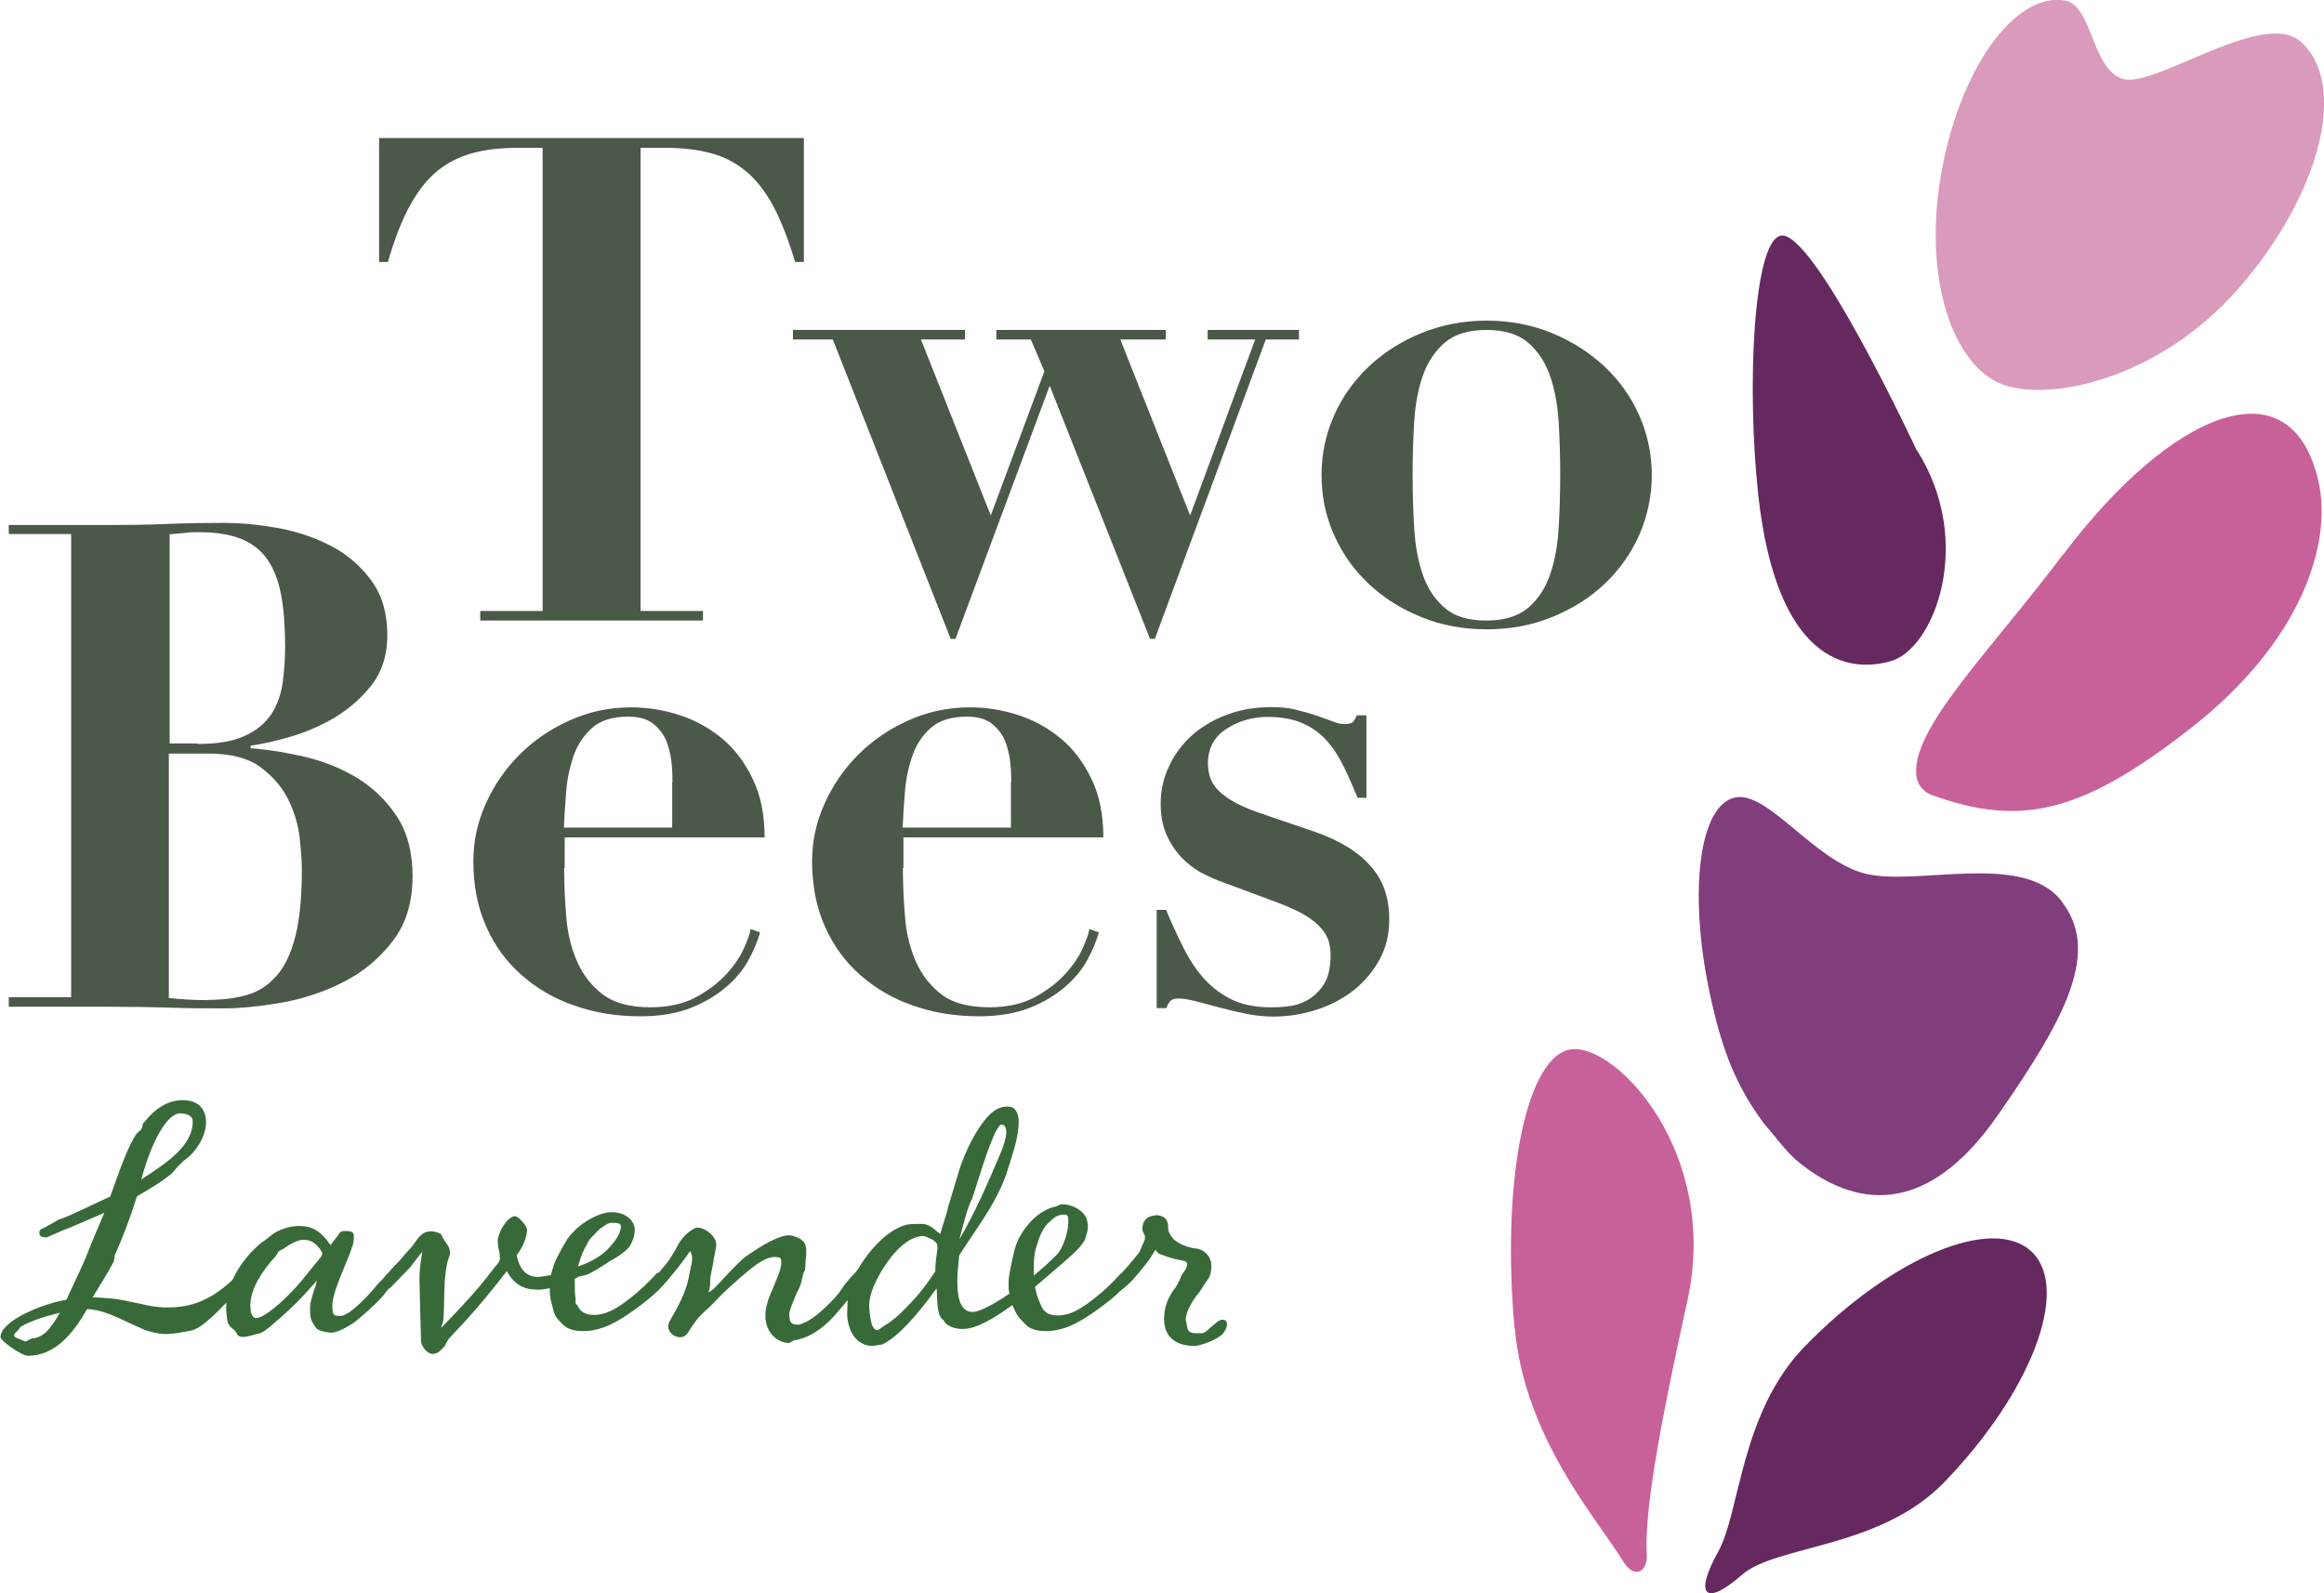 <?xml version="1.0" encoding="UTF-8"?>
<svg id="Layer_2" xmlns="http://www.w3.org/2000/svg" viewBox="0 0 87.54 60.02">
  <g id="Layer_1-2" data-name="Layer_1">
    <g>
      <path d="M72.21,16.97c2.18,3.44.66,7.47-.99,7.94s-4.3-.02-4.99-6.26c-.44-4.05-.19-9.53.84-9.77,1.23-.28,5.13,8.09,5.13,8.09Z" style="fill: #652960;"/>
      <g>
        <path d="M77.72,20.89c4.01-5.33,8.57-7.33,9.61-2.76.54,2.36-.66,6.06-4.79,9.29s-6.42,3.75-9.78,2.53c-.3-.11-.52-.37-.57-.69-.25-1.76,2.72-4.65,5.52-8.37Z" style="fill: #c8619a;"/>
        <path d="M86.65,1.56c-1.4-1.22-5.46,1.74-6.66,1.42s-1.16-2.78-2.21-2.96c-1.92-.32-4.01,2.65-4.68,6.64-.66,3.99.52,7.09,2.27,7.8,1.76.71,5.92-.14,8.94-3.58,3.11-3.56,4.16-7.73,2.34-9.32Z" style="fill: #da9abc;"/>
        <path d="M77.64,33.93c-1.47-1.86-5.47-.52-7.4-1.02s-3.67-3.15-4.9-2.86c-1.39.32-1.77,3.8-.85,7.77.4,1.73.88,3.06,1.94,4.49.57.66.87,1.12,1.39,1.53,1.9,1.5,4.62,2.22,7.43-1.82,2.58-3.7,3.89-6.19,2.39-8.08Z" style="fill: #813d7c;"/>
        <path d="M57.05,50.05c-.51-5.65.46-10.36,2.17-10.52s5.56,3.94,4.34,9.48c-.96,4.35-1.63,7.85-1.53,9.55.04.72-.5.9-.87.29-1.01-1.64-3.73-4.67-4.1-8.81Z" style="fill: #c8619a;"/>
        <path d="M67.97,50.74c3.28-3.38,7.12-4.98,8.57-3.57,1.45,1.41-.03,5.29-3.31,8.68-2.42,2.5-6.34,2.36-7.61,3.48-1.37,1.2-1.83.81-.9-.87.83-1.48.83-5.22,3.25-7.72Z" style="fill: #652960;"/>
      </g>
      <g>
        <g>
          <path d="M9.52,48.02l-.14.15c-.1.12-.19.25-1.18,1.24-.54.52-.8.7-1.1.74l-.23.04c-.19.04-.43.07-.66.07-.22,0-.45-.06-.72-.14l-.52-.23c-.7-.33-1.16-.55-1.69-.57-.56.99-1.25,1.76-2.23,1.76-.23,0-1.03-.56-1.03-.7,0-.63,1.64-1.28,2.48-1.41.44-.94.63-1.34.8-1.76.12-.33.28-.69.63-1.52-.5.23-.96.41-1.32.57-.32.12-.59.25-.85.36-.08,0-.28,0-.28-.17,0-.12.07-.15.14-.17.33-.17.45-.26.59-.33.5-.17.79-.34,1.94-.87.54-1.53.73-1.94.95-2.3.03-.06.1-.11.15-.17.03-.01.06-.04.07-.07.07-.07,0-.18.14-.29.37-.47.85-.8,1.42-.8.59,0,.88.33.88.83,0,.55-.4,1.16-.85,1.46-.18.17-.23.23-.29.3-.07.08-.11.15-.26.26-.36.28-.88.59-1.2.77-.26.83-.56,1.61-.84,2.23,0,.07-.03.17-.03.22-.23.45-.52.88-.8,1.36.23,0,.51.03.69.04.33.03.59.1,1.05.19.34.08.69.15,1.06.15.91,0,1.64-.26,2.48-1.05.15-.15.36-.37.51-.55.04-.07.1-.1.17-.1.1,0,.21.11.21.21,0,.07-.07.14-.11.21ZM2.25,49.46c-.47.11-1.09.3-1.46.52-.01,0-.08.11-.15.18-.07.06-.11.11-.11.17,0,.07.44.21.44.21l.22-.11c.45-.04.69-.33,1.06-.96ZM6.81,41.94c-.4,0-.77.61-.99,1.09-.21.44-.36.91-.5,1.41.99-.65,1.94-1.27,1.94-2.19,0-.22-.23-.3-.45-.3Z" style="fill: #386a39;"/>
          <path d="M14.84,48.32l-.15.18c-.14.15-.23.29-.33.4-.32.33-.61.59-.95.87-.22.17-.68.44-.94.44-.14,0-.48-.07-.56-.17-.23-.33-.23-.39-.23-.8,0-.17.11-.52.19-.74l.07-.26c-.47.55-.79.87-1.12,1.17-.12.1-.23.22-.36.32-.37.34-.61.52-.76.52-.14.04-.39.12-.54.12-.18,0-.22-.07-.25-.15-.07-.1-.11-.14-.14-.15-.06-.04-.15-.15-.19-.23-.04-.18-.06-.43-.06-.56,0-.91.56-1.78,1.21-2.36.07-.07.17-.14.25-.19l.33-.26c.3-.18.63-.28.96-.28.44,0,.79.14,1.18.72l.3-.39c.03-.11.14-.14.21-.14h.11c.15,0,.26.04.26.19,0,.23-.04.36-.08.44,0,.03-.01.07-.28.73-.22.52-.45,1.12-.45,1.41,0,.4.03.43.3.43.36,0,1.16-.88,1.38-1.17.11-.12.23-.23.32-.34.04-.08.1-.1.15-.1.07,0,.21.1.21.22,0,.03,0,.08-.06.14ZM12.15,47.23s-.01-.03-.03-.07c-.21-.33-.41-.45-.69-.45-.23,0-.51.17-.76.34-.07.03-.14.08-.18.1-.03.06-.06.11-.1.17-.48.52-.96,1.21-.96,1.87,0,.25.06.47.22.47s.44-.17.88-.55c.26-.23.63-.61.84-.87l.73-.9s.04-.08.04-.11Z" style="fill: #386a39;"/>
          <path d="M25.08,48.26s-.03.06-.11.15c-.23.28-.48.5-.83.76-.63.47-1.35.98-2.15.98-.29,0-.56-.04-.77-.23-.21-.21-.32-.32-.37-.54l-.04-.15c-.04-.17-.1-.32-.1-.62v-.08c-.17.04-.32.06-.41.06-.44,0-.87-.08-1.21-.7-.84,1.09-1.46,1.79-2.15,2.51-.04.04-.1.14-.14.21-.06.18-.08.12-.12.18-.12.14-.23.22-.39.22-.14,0-.37-.18-.43-.45-.01-.33-.06-2.16-.06-2.38,0-.28.03-.59.11-1.03-.25.33-.4.51-.48.62l-.68.7c-.08.08-.14.08-.17.08-.11,0-.21-.1-.21-.21,0-.01,0-.04.03-.1.21-.28.41-.51.61-.7l.34-.39c.11-.12.21-.23.25-.3.08-.11.18-.25.26-.32.1-.08.21-.14.37-.14.14,0,.39.07.41.15.01.07.07.14.1.19.18.25.21.34.21.47,0,.04-.01.12-.06.23-.08.23-.14.68-.15,1.12,0,.14-.01.28-.01.4,0,.29-.01.58-.03.76,0,.11-.06.19-.08.32.51-.54.76-.79.96-1.02.33-.36.63-.7,1.03-1.24.1-.11.22-.23.22-.36,0-.1-.01-.21-.04-.32-.03-.11-.04-.22-.04-.33,0-.33.37-.94.65-.94.11,0,.45.34.45.52,0,.26-.14.62-.39.96.1.47.33.81.81.81.06,0,.26-.03.48-.07.06-.22.12-.44.23-.66.08-.15.17-.32.23-.43.18-.3.17-.3.36-.51.41-.45,1.05-.77,1.47-.77.51,0,.87.3.87.68,0,.18-.08.45-.21.63-.18.22-.48.4-.77.56-.33.22-.5.33-.73.44-.12.07-.32.1-.41.12l-.14.08c0,.37,0,.55.03.74v.19s.07.07.07.07c.11.25.3.36.62.36.56,0,1.02-.36,1.43-.68.33-.26.65-.57.96-.91.18,0,.28.17.28.17v.12ZM23.05,46.07c-.12,0-.19.04-.4.19-.07.03-.19.18-.34.33-.1.1-.14.15-.22.33-.14.22-.23.48-.32.8.15-.07.4-.12.83-.41.32-.22.79-.74.79-1.1,0-.12-.12-.14-.33-.14Z" style="fill: #386a39;"/>
          <path d="M32.65,48.09c-.34.44-.79.99-1.21,1.47-.48.54-1.02.87-1.54.94l-.17.1c-.39,0-.9-.34-.9-1.03,0-.37.15-.74.3-1.07l.19-.47c.06-.15.11-.33.11-.45,0-.21-.04-.22-.26-.22-.3,0-.66.25-.92.47-.5.4-1.03.9-1.19,1.07-.12.12-.22.25-.56.55-.15.14-.33.34-.55.7-.1.18-.21.23-.34.23-.23,0-.44-.19-.44-.41,0-.06.04-.17.07-.22.29-.5.59-1.05.7-1.6.01-.11.06-.25.07-.36.03-.12.06-.26.06-.36,0-.08,0-.15-.07-.3-.33.48-.61.81-.84,1.09-.07.08-.17.19-.37.4-.06.06-.11.08-.18.08-.19,0-.19-.11-.19-.19,0-.04,0-.08.04-.12l.29-.36c.14-.17.3-.36.43-.52l.25-.4.15-.28c.15-.23.32-.41.58-.55.06-.03.1-.03.12-.03.29,0,.7.34.7.63,0,.15-.1.55-.12.72l-.08.41c-.03.12-.03.23-.03.33s-.01.19-.06.36c.18-.12.23-.18.3-.25l.4-.43c.28-.29.55-.58.76-.72.56-.39,1.2-.76,1.56-.76.03,0,.07,0,.18.03.39.12.48.28.48.56,0,.07,0,.15-.01.22-.03.17-.01.33-.04.51l-.06.11c-.07.29-.08.4-.14.52-.03.08-.1.19-.14.3-.12.28-.25.59-.25.72,0,.33.08.4.36.4.01,0,.15-.04.15-.06.4-.12,1.01-.72,1.35-1.12l.23-.34c.14-.17.29-.34.52-.58.07-.07.11-.07.17-.07.11,0,.19.1.19.18,0,.04,0,.07-.06.15Z" style="fill: #386a39;"/>
          <path d="M38.99,48.5c.04.19.07.32.12.44l.11.26c.11.25.3.36.62.36.56,0,1.02-.36,1.43-.68.33-.26.65-.57.96-.91.18,0,.28.17.28.17v.12s-.03.06-.11.15c-.23.28-.48.5-.83.76-.63.47-1.35.98-2.15.98-.29,0-.57-.04-.77-.23-.21-.21-.32-.32-.4-.5l-.12-.25c-.68.5-1.36.9-1.86.9-.26,0-.48-.07-.65-.21l-.08-.12c-.28-.15-.23-.9-.26-1.2-.8,1.1-1.47,1.83-2.04,2.11-.07.01-.36.06-.37.06-.63,0-.96-.61-.96-1.24,0-.14.03-.8.06-.9.32-.96,1.27-2.19,2.15-2.42.08-.03.3-.04.61-.04.15,0,.25.06.36.12.21.15.12.12.33.26.08-.34.23-.69.3-1.05.07-.19.12-.41.47-1.54.17-.45.37-.92.7-1.42.48-.72.8-.79,1.07-.79s.41.21.41.58c0,.41-.11.85-.28,1.38-.12.39-.23.77-.44,1.2-.4.84-.94,1.54-1.52,2.45l-.06.65c-.01.12-.01.25-.01.36,0,.7.17,1.12.58,1.12.22,0,.76-.26,1.38-.69-.03-.12-.03-.26-.03-.4,0-.26.08-.63.23-1.28.12-.34.11-.33.26-.58.32-.54.81-.92,1.24-1.01.07-.01.21-.1.28-.1.45,0,.9.3.95.63.01.06.03.11.03.18,0,.18-.06.37-.11.52-.14.26-.4.5-.66.73-.26.22-.72.63-1.23,1.06ZM35.28,46.83l-.14-.12c-.22-.1-.3-.14-.36-.14-.88,0-1.72,1.43-1.94,2.08-.06.19-.1.37-.1.51,0,.17.03.52.11.77.06.12.12.19.21.19.01,0,.12-.08.22-.15.36-.22.54-.39.77-.62.55-.55.8-.88,1.18-1.45,0-.23.03-.51.07-.74,0-.03.01-.06.01-.1,0-.12,0-.19-.04-.23ZM37.9,42.62c0-.15-.06-.25-.18-.25-.22,0-.73,1.63-.77,1.76l-.34,1.06c-.14.17-.41,1.28-.47,1.5.59-1.01,1.06-2.09,1.56-3.27.06-.14.21-.55.21-.81ZM38.94,48.06c.3-.25.59-.51.87-.79.23-.25.43-.84.43-1.23,0-.07,0-.12-.01-.18-.01-.07-.06-.1-.14-.1-.23,0-.37.08-.58.3-.19.14-.37.54-.43.79-.1.25-.14.52-.14.85v.34Z" style="fill: #386a39;"/>
          <path d="M43.5,45.78c.34,0,.5.15.5.44,0,.17.03.21.11.34.17.3.68.45.94.48.34.03.58.34.58.62,0,.37-.07.47-.23.68-.11.15-.19.33-.33.47-.19.28-.36.54-.41.88.01.06.04.17.04.21.01.06.03.18.06.22.04.07.14.11.26.11h.25c.1,0,.21-.11.34-.23.06-.04.23-.19.22-.18.07-.06.15-.1.21-.1.14,0,.18.08.18.19,0,.08-.06.22-.15.33-.23.25-.88.47-1.06.47-.72,0-1.16-.33-1.16-1.02,0-.51.18-.81.34-1.07.1-.1.19-.28.25-.41.01-.01.03-.06.04-.11.01-.04.07-.11.12-.19.06-.07.12-.19.12-.29,0-.06-.07-.11-.14-.12-.39-.07-.62-.15-.83-.23-.06-.01-.12-.04-.23-.18-.12.22-.26.41-.4.59-.32.4-.56.69-.88.92-.06.06-.11.06-.15.06-.15,0-.22-.11-.22-.19,0-.03,0-.07.06-.14l.26-.3c.19-.21.37-.41.55-.63.14-.17.19-.23.21-.3l.17-.39s.01-.06.01-.15c-.03-.07-.1-.17-.1-.26,0-.26.15-.5.48-.5Z" style="fill: #386a39;"/>
        </g>
        <g>
          <g>
            <path d="M19.51,5.57c-.63,0-1.19.06-1.68.19-.49.13-.94.35-1.33.66-.39.31-.74.75-1.05,1.31-.31.56-.59,1.28-.84,2.14h-.33v-4.67h16v4.67h-.33c-.26-.87-.54-1.58-.84-2.14-.31-.56-.66-1-1.05-1.31-.39-.31-.83-.54-1.33-.66-.49-.13-1.05-.19-1.68-.19h-.92v17.45h2.35v.36h-8.39v-.36h2.35V5.57h-.92Z" style="fill: #4b5948;"/>
            <path d="M29.87,12.79v-.36h6.48v.36h-1.66l2.63,6.63,2.02-5.43-.51-1.2h-1.3v-.36h6.38v.36h-1.71l2.63,6.63,2.45-6.63h-1.79v-.36h3.44v.36h-1.25l-4.18,11.28h-.18l-3.78-9.54-3.55,9.54h-.18l-4.44-11.28h-1.51Z" style="fill: #4b5948;"/>
            <path d="M58.46,12.55c.76.31,1.42.74,1.98,1.26.56.53,1,1.14,1.31,1.85.31.71.47,1.45.47,2.23s-.16,1.55-.47,2.26c-.32.71-.75,1.32-1.31,1.85-.56.53-1.22.94-1.98,1.25-.76.31-1.58.46-2.46.46s-1.71-.15-2.46-.46c-.76-.31-1.42-.72-1.98-1.25-.56-.53-1-1.14-1.31-1.85-.32-.71-.47-1.46-.47-2.26s.16-1.53.47-2.23c.31-.71.75-1.32,1.31-1.85.56-.53,1.22-.95,1.98-1.26.76-.31,1.58-.47,2.46-.47s1.71.16,2.46.47ZM57.55,22.91c.37-.31.65-.73.83-1.24s.29-1.1.33-1.76c.04-.66.06-1.34.06-2.02s-.02-1.35-.06-2c-.04-.65-.15-1.24-.33-1.75s-.46-.92-.83-1.24c-.37-.31-.89-.47-1.56-.47s-1.18.16-1.56.47c-.37.32-.65.73-.83,1.24s-.29,1.09-.33,1.75c-.04.66-.06,1.32-.06,2s.02,1.35.06,2.02c.04.66.15,1.25.33,1.76s.45.92.83,1.24c.37.32.89.47,1.56.47s1.18-.16,1.56-.47Z" style="fill: #4b5948;"/>
          </g>
          <g>
            <path d="M.33,20.14v-.36h3.85c.71,0,1.42-.01,2.12-.04.7-.03,1.4-.04,2.12-.04.66,0,1.36.07,2.09.2.73.14,1.4.37,2,.69.6.32,1.1.76,1.49,1.3.39.54.59,1.22.59,2.04,0,.73-.19,1.35-.57,1.85-.38.5-.85.91-1.39,1.24-.54.32-1.11.57-1.7.74-.59.17-1.08.28-1.49.33v.1c.66.05,1.35.16,2.07.33.71.17,1.37.44,1.96.8.6.37,1.09.85,1.48,1.44.39.6.59,1.34.59,2.25,0,.99-.25,1.8-.75,2.45-.5.65-1.11,1.16-1.84,1.53-.72.37-1.49.63-2.31.78-.82.14-1.55.22-2.19.22-.71,0-1.42,0-2.13-.03-.71-.02-1.42-.03-2.13-.03H.33v-.36h2.35v-17.45H.33ZM7.42,28.03c.77,0,1.37-.1,1.81-.31.44-.2.77-.48,1-.83.22-.35.36-.74.42-1.19.06-.44.09-.89.09-1.35,0-.75-.05-1.39-.15-1.93-.1-.54-.27-.98-.51-1.33-.24-.35-.57-.61-.98-.78-.42-.17-.95-.26-1.59-.26-.19,0-.37,0-.56.03-.19.02-.37.03-.56.05v7.88h1.05ZM7.85,37.67c.54,0,1.03-.06,1.47-.19s.8-.37,1.11-.73c.31-.36.54-.85.7-1.49.16-.64.24-1.48.24-2.51,0-.29-.03-.68-.08-1.16-.05-.48-.19-.97-.42-1.44-.23-.48-.58-.89-1.05-1.24-.47-.35-1.13-.52-1.98-.52h-1.48v9.21c.46.05.95.08,1.48.08Z" style="fill: #4b5948;"/>
            <path d="M21.25,32.7c0,.61.03,1.23.08,1.85.05.62.19,1.18.41,1.68.22.5.54.91.97,1.24.43.32,1.02.48,1.79.48.68,0,1.25-.13,1.72-.38.47-.26.85-.55,1.15-.88.3-.33.52-.66.66-.98.14-.32.23-.56.24-.71l.36.13c-.09.32-.23.67-.43,1.03-.2.37-.48.71-.84,1.02-.36.31-.8.58-1.33.79-.53.21-1.17.32-1.91.32-.88,0-1.71-.13-2.47-.4-.77-.26-1.43-.65-2-1.15-.57-.5-1.02-1.11-1.34-1.84-.32-.72-.48-1.54-.48-2.46,0-.73.15-1.45.46-2.14.31-.7.73-1.31,1.26-1.85.54-.54,1.16-.97,1.89-1.3.72-.33,1.5-.5,2.33-.5.6,0,1.19.09,1.79.28.6.19,1.13.48,1.61.87.48.39.87.9,1.17,1.52.31.62.46,1.37.46,2.23h-7.53v1.15ZM25.33,29.48c0-.19,0-.42-.03-.69-.02-.27-.08-.54-.18-.82-.1-.27-.27-.5-.5-.69-.23-.19-.55-.28-.96-.28-.58,0-1.03.14-1.34.41-.31.27-.55.62-.7,1.03-.15.42-.25.87-.29,1.35-.04.48-.07.95-.09,1.39h4.08v-1.71Z" style="fill: #4b5948;"/>
            <path d="M34.01,32.7c0,.61.03,1.23.08,1.85.05.62.19,1.18.41,1.68.22.5.54.91.97,1.24.42.32,1.02.48,1.79.48.68,0,1.25-.13,1.72-.38.47-.26.85-.55,1.15-.88.3-.33.52-.66.66-.98.14-.32.23-.56.24-.71l.36.13c-.09.32-.23.67-.43,1.03-.2.37-.48.71-.84,1.02-.36.31-.8.58-1.33.79-.53.21-1.17.32-1.91.32-.88,0-1.71-.13-2.47-.4-.77-.26-1.43-.65-2-1.15-.57-.5-1.02-1.11-1.34-1.84-.32-.72-.48-1.54-.48-2.46,0-.73.15-1.45.46-2.14.31-.7.73-1.31,1.26-1.85.54-.54,1.16-.97,1.89-1.3.72-.33,1.5-.5,2.33-.5.6,0,1.19.09,1.79.28.6.19,1.13.48,1.61.87.48.39.87.9,1.17,1.52.31.62.46,1.37.46,2.23h-7.53v1.15ZM38.09,29.48c0-.19,0-.42-.03-.69-.02-.27-.08-.54-.18-.82-.1-.27-.27-.5-.5-.69-.23-.19-.55-.28-.96-.28-.58,0-1.03.14-1.34.41-.32.27-.55.62-.7,1.03-.15.42-.25.87-.29,1.35-.04.48-.07.95-.09,1.39h4.08v-1.71Z" style="fill: #4b5948;"/>
            <path d="M43.91,34.25c.2.48.41.94.63,1.38.21.44.46.83.75,1.17.29.34.64.62,1.05.83.41.21.91.32,1.51.32.15,0,.36,0,.61-.03.26-.02.51-.09.75-.22.25-.13.46-.32.64-.59.18-.26.27-.64.27-1.14,0-.15-.02-.31-.06-.47-.04-.16-.13-.33-.27-.5-.14-.17-.34-.34-.6-.5-.26-.16-.63-.33-1.08-.5l-2.07-.77c-.24-.08-.49-.2-.77-.34-.27-.14-.52-.34-.75-.57-.23-.24-.42-.52-.57-.85s-.23-.73-.23-1.19c0-.49.1-.96.31-1.4.2-.44.49-.83.85-1.16.37-.33.81-.6,1.33-.79.52-.2,1.08-.29,1.7-.29.32,0,.63.03.91.1.28.07.54.14.77.22.23.08.43.15.61.22.18.07.32.1.42.1.19,0,.31-.03.36-.1.05-.07.09-.14.13-.23h.36v3.11h-.33c-.17-.41-.34-.8-.52-1.17-.18-.37-.39-.7-.64-.98-.25-.28-.55-.5-.91-.66-.36-.16-.8-.24-1.33-.24-.56,0-1.08.15-1.54.45-.47.3-.7.74-.7,1.31,0,.12.02.26.05.41.03.15.11.31.23.47.12.16.31.32.56.48.26.16.6.32,1.02.47l2.17.74c.92.32,1.62.75,2.09,1.28.48.53.71,1.2.71,2.02,0,.56-.12,1.07-.37,1.52-.25.45-.57.83-.97,1.15-.4.31-.86.56-1.39.73-.53.17-1.07.26-1.63.26-.31,0-.64-.03-1-.1-.36-.07-.7-.15-1.03-.24s-.63-.17-.91-.24c-.27-.07-.48-.1-.64-.1-.14,0-.23.03-.29.08-.06.05-.11.14-.17.28h-.36v-3.7h.36Z" style="fill: #4b5948;"/>
          </g>
        </g>
      </g>
    </g>
  </g>
</svg>